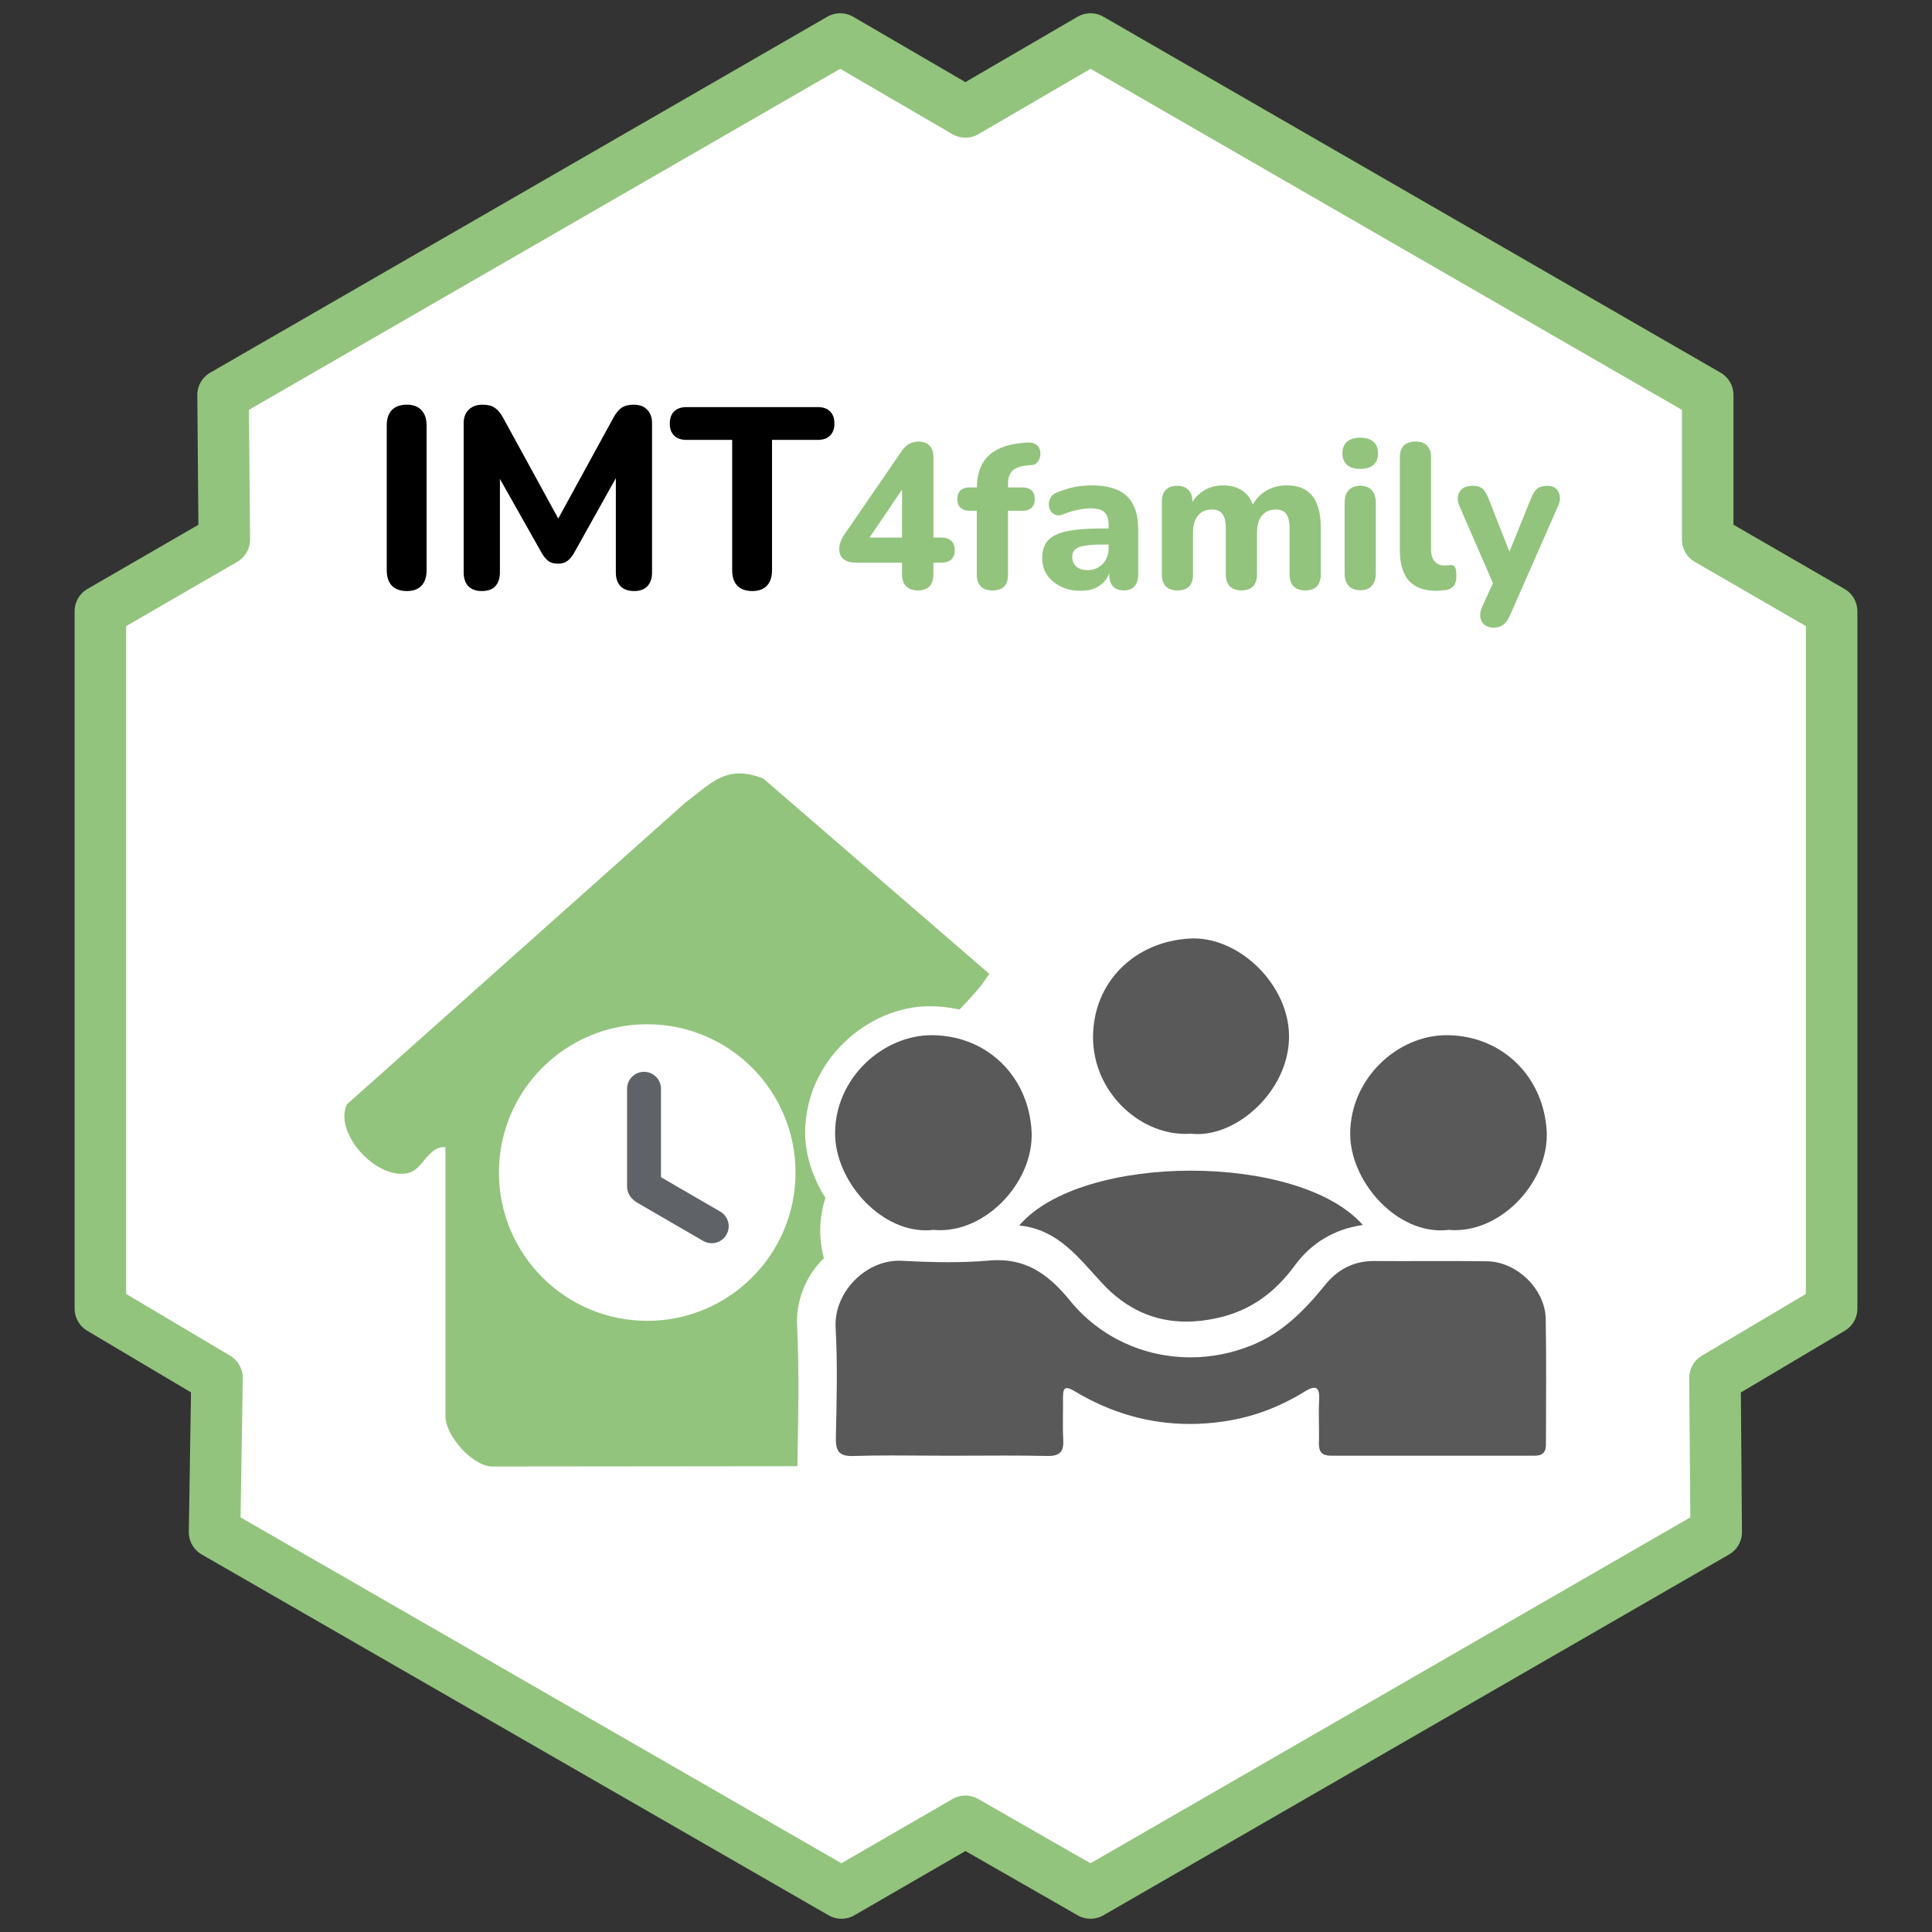 <svg version="1.1" viewBox="0.0 0.0 150.0 150.0" fill="none" stroke="none" stroke-linecap="square" stroke-miterlimit="10" xmlns:xlink="http://www.w3.org/1999/xlink" xmlns="http://www.w3.org/2000/svg"><rect x="0.0" y="0.0" width="150.0" height="150.0" fill="#333333" stroke="none"/><clipPath id="p.0"><path d="m0 0l150.0 0l0 150.0l-150.0 0l0 -150.0z" clip-rule="nonzero"/></clipPath><g clip-path="url(#p.0)"><path fill="#000000" fill-opacity="0.0" d="m0 0l150.0 0l0 150.0l-150.0 0z" fill-rule="evenodd"/><path fill="#ffffff" d="m65.237 3.03l-47.918 27.637l0.095 11.225l-9.621 5.565l0 54.143l9.055 5.376l-0.189 11.98l48.672 28.015l9.621 -5.565l9.715 5.565l48.578 -28.015l-0.094 -11.98l9.055 -5.376l0 -54.143l-9.621 -5.565l0 -11.225l-47.918 -27.637l-9.715 5.66l-9.716 -5.66z" fill-rule="evenodd"/><path stroke="#93c47d" stroke-width="4.0" stroke-linejoin="round" stroke-linecap="butt" d="m65.237 3.03l-47.918 27.637l0.095 11.225l-9.621 5.565l0 54.143l9.055 5.376l-0.189 11.98l48.672 28.015l9.621 -5.565l9.715 5.565l48.578 -28.015l-0.094 -11.98l9.055 -5.376l0 -54.143l-9.621 -5.565l0 -11.225l-47.918 -27.637l-9.715 5.66l-9.716 -5.66z" fill-rule="evenodd"/><path fill="#000000" d="m31.59 45.889q-0.766 0 -1.172 -0.422q-0.391 -0.422 -0.391 -1.188l0 -11.266q0 -0.75 0.391 -1.172q0.406 -0.422 1.172 -0.422q0.734 0 1.125 0.422q0.406 0.422 0.406 1.172l0 11.266q0 0.766 -0.391 1.188q-0.391 0.422 -1.141 0.422zm5.815 0q-0.672 0 -1.047 -0.375q-0.359 -0.391 -0.359 -1.078l0 -11.578q0 -0.672 0.391 -1.047q0.391 -0.391 1.078 -0.391q0.594 0 0.938 0.234q0.359 0.234 0.656 0.781l4.625 8.453l-0.688 0l4.625 -8.453q0.297 -0.547 0.641 -0.781q0.359 -0.234 0.938 -0.234q0.688 0 1.047 0.391q0.375 0.375 0.375 1.047l0 11.578q0 0.688 -0.359 1.078q-0.359 0.375 -1.031 0.375q-0.688 0 -1.062 -0.375q-0.359 -0.391 -0.359 -1.078l0 -8.094l0.438 0l-3.719 6.656q-0.25 0.391 -0.516 0.578q-0.266 0.188 -0.703 0.188q-0.453 0 -0.734 -0.203q-0.266 -0.203 -0.484 -0.562l-3.766 -6.672l0.484 0l0 8.109q0 0.688 -0.359 1.078q-0.344 0.375 -1.047 0.375zm21.004 0q-0.766 0 -1.172 -0.422q-0.391 -0.422 -0.391 -1.188l0 -10.125l-3.547 0q-0.609 0 -0.953 -0.328q-0.344 -0.344 -0.344 -0.938q0 -0.625 0.344 -0.953q0.344 -0.328 0.953 -0.328l10.188 0q0.625 0 0.953 0.328q0.344 0.328 0.344 0.953q0 0.594 -0.344 0.938q-0.328 0.328 -0.953 0.328l-3.547 0l0 10.125q0 0.766 -0.391 1.188q-0.391 0.422 -1.141 0.422z" fill-rule="nonzero"/><path fill="#93c47d" d="m71.268 45.842q-0.578 0 -0.906 -0.312q-0.328 -0.328 -0.328 -0.938l0 -0.906l-3.578 0q-0.594 0 -0.953 -0.266q-0.344 -0.266 -0.344 -0.812q0 -0.312 0.141 -0.641q0.141 -0.344 0.516 -0.844l4.141 -6.031q0.266 -0.406 0.594 -0.609q0.344 -0.203 0.781 -0.203q0.516 0 0.828 0.312q0.312 0.312 0.312 0.938l0 6.203l0.594 0q0.516 0 0.781 0.25q0.281 0.25 0.281 0.734q0 0.453 -0.266 0.719q-0.266 0.25 -0.797 0.25l-0.594 0l0 0.906q0 0.609 -0.312 0.938q-0.312 0.312 -0.891 0.312zm-1.234 -4.109l0 -4.406l0.469 0l-3.406 5.016l0 -0.609l2.938 0zm7.022 4.109q-0.594 0 -0.906 -0.312q-0.312 -0.328 -0.312 -0.922l0 -4.953l-0.578 0q-0.438 0 -0.688 -0.234q-0.25 -0.25 -0.25 -0.656q0 -0.453 0.25 -0.688q0.25 -0.234 0.688 -0.234l1.281 0l-0.703 0.641l0 -0.5q0 -1.703 0.859 -2.547q0.859 -0.859 2.516 -1.031l0.516 -0.047q0.422 -0.031 0.672 0.125q0.25 0.156 0.328 0.422q0.078 0.25 0.031 0.516q-0.047 0.266 -0.219 0.469q-0.172 0.203 -0.453 0.219l-0.234 0.016q-0.859 0.062 -1.234 0.406q-0.359 0.344 -0.359 1.047l0 0.547l-0.312 -0.281l1.453 0q0.453 0 0.688 0.234q0.25 0.234 0.25 0.688q0 0.406 -0.25 0.656q-0.234 0.234 -0.688 0.234l-1.141 0l0 4.953q0 1.234 -1.203 1.234zm6.86 0.031q-0.859 0 -1.547 -0.328q-0.688 -0.344 -1.078 -0.906q-0.375 -0.578 -0.375 -1.312q0 -0.859 0.438 -1.359q0.453 -0.5 1.453 -0.719q1.016 -0.219 2.688 -0.219l0.844 0l0 1.25l-0.828 0q-0.812 0 -1.328 0.094q-0.5 0.078 -0.719 0.297q-0.219 0.203 -0.219 0.562q0 0.453 0.312 0.75q0.312 0.281 0.906 0.281q0.469 0 0.828 -0.219q0.359 -0.219 0.562 -0.594q0.219 -0.375 0.219 -0.859l0 -1.828q0 -0.703 -0.328 -1.0q-0.312 -0.297 -1.094 -0.297q-0.422 0 -0.938 0.109q-0.5 0.094 -1.109 0.328q-0.344 0.172 -0.625 0.078q-0.266 -0.094 -0.406 -0.312q-0.141 -0.234 -0.141 -0.516q0 -0.281 0.156 -0.547q0.156 -0.266 0.531 -0.391q0.75 -0.312 1.406 -0.422q0.672 -0.109 1.234 -0.109q1.219 0 2.016 0.359q0.797 0.359 1.188 1.109q0.406 0.734 0.406 1.906l0 3.547q0 0.594 -0.297 0.922q-0.281 0.312 -0.828 0.312q-0.531 0 -0.828 -0.312q-0.297 -0.328 -0.297 -0.922l0 -0.594l0.109 0.109q-0.094 0.531 -0.406 0.938q-0.312 0.391 -0.797 0.609q-0.484 0.203 -1.109 0.203zm7.506 -0.031q-0.594 0 -0.906 -0.312q-0.312 -0.328 -0.312 -0.922l0 -5.672q0 -0.594 0.312 -0.906q0.312 -0.312 0.875 -0.312q0.578 0 0.875 0.312q0.312 0.312 0.312 0.906l0 1.016l-0.172 -0.641q0.312 -0.734 0.984 -1.172q0.672 -0.453 1.594 -0.453q0.906 0 1.516 0.438q0.609 0.422 0.859 1.328l-0.219 0q0.344 -0.828 1.078 -1.297q0.734 -0.469 1.672 -0.469q0.906 0 1.484 0.359q0.594 0.359 0.875 1.094q0.297 0.719 0.297 1.844l0 3.625q0 0.594 -0.312 0.922q-0.312 0.312 -0.891 0.312q-0.594 0 -0.906 -0.312q-0.312 -0.328 -0.312 -0.922l0 -3.547q0 -0.781 -0.25 -1.141q-0.234 -0.359 -0.828 -0.359q-0.688 0 -1.078 0.484q-0.375 0.469 -0.375 1.359l0 3.203q0 0.594 -0.312 0.922q-0.312 0.312 -0.891 0.312q-0.578 0 -0.906 -0.312q-0.312 -0.328 -0.312 -0.922l0 -3.547q0 -0.781 -0.25 -1.141q-0.25 -0.359 -0.844 -0.359q-0.688 0 -1.078 0.484q-0.375 0.469 -0.375 1.359l0 3.203q0 1.234 -1.203 1.234zm14.193 -0.016q-0.594 0 -0.906 -0.344q-0.312 -0.344 -0.312 -0.969l0 -5.469q0 -0.641 0.312 -0.984q0.312 -0.344 0.906 -0.344q0.578 0 0.891 0.344q0.312 0.344 0.312 0.984l0 5.469q0 0.625 -0.312 0.969q-0.297 0.344 -0.891 0.344zm0 -9.422q-0.672 0 -1.031 -0.312q-0.359 -0.312 -0.359 -0.891q0 -0.594 0.359 -0.906q0.359 -0.312 1.031 -0.312q0.672 0 1.016 0.312q0.359 0.312 0.359 0.906q0 0.578 -0.359 0.891q-0.344 0.312 -1.016 0.312zm5.913 9.469q-1.422 0 -2.141 -0.781q-0.703 -0.797 -0.703 -2.359l0 -7.219q0 -0.609 0.312 -0.922q0.312 -0.312 0.906 -0.312q0.578 0 0.891 0.312q0.312 0.312 0.312 0.922l0 7.109q0 0.656 0.281 0.969q0.281 0.312 0.75 0.312q0.125 0 0.234 -0.016q0.109 -0.016 0.234 -0.016q0.266 -0.031 0.359 0.156q0.109 0.188 0.109 0.734q0 0.469 -0.203 0.719q-0.188 0.25 -0.578 0.328q-0.156 0.016 -0.375 0.031q-0.203 0.031 -0.391 0.031zm4.417 2.859q-0.422 0 -0.703 -0.234q-0.266 -0.219 -0.312 -0.578q-0.047 -0.359 0.125 -0.766l1.078 -2.359l0 0.984l-2.828 -6.5q-0.172 -0.406 -0.109 -0.766q0.062 -0.359 0.344 -0.578q0.297 -0.219 0.828 -0.219q0.438 0 0.703 0.203q0.266 0.203 0.484 0.75l1.891 4.812l-0.516 0l1.953 -4.828q0.219 -0.531 0.5 -0.734q0.281 -0.203 0.766 -0.203q0.422 0 0.656 0.219q0.25 0.219 0.297 0.578q0.062 0.344 -0.125 0.75l-3.75 8.531q-0.25 0.547 -0.547 0.734q-0.297 0.203 -0.734 0.203z" fill-rule="nonzero"/><path fill="#93c47d" d="m49.246 84.758c1.821 0 3.581 0.048 4.18 0.125c0.596 0.066 1.093 0.099 1.49 0.596c0.497 0.663 0.563 8.677 0.397 10.002c-0.099 0.563 -0.099 1.06 -0.629 1.457c-0.376 0.322 -3.143 0.47 -5.762 0.47c-2.226 0 -4.346 -0.107 -4.803 -0.305c-0.232 -0.1 -0.729 -0.563 -0.861 -0.795c-0.663 -1.093 -0.663 -9.339 0 -10.399c0.199 -0.331 0.762 -0.828 1.126 -0.927c0.568 -0.16 2.756 -0.224 4.862 -0.224zm8.155 -24.707c-1.619 0 -2.614 1.083 -4.207 2.277l-26.263 23.415c-0.969 2.059 1.854 5.391 4.219 5.391c0.222 0 0.44 -0.03 0.65 -0.092c1.04 -0.325 1.442 -1.989 2.708 -1.989c0.024 0 0.049 6.4086914E-4 0.074 0.002l0 20.898c0 1.457 1.987 3.776 3.543 3.908l32.424 -0.033c1.027 -3.543 1.49 -7.253 3.776 -10.3l0 0c-0.792 0.205 -1.566 0.301 -2.312 0.301c-6.371 0 -10.72 -7 -6.896 -13.019c1.457 -2.318 3.378 -2.252 4.438 -3.444c0.762 -0.861 1.788 -4.67 2.782 -6.326c1.358 -2.186 3.146 -3.345 4.471 -5.431l-17.553 -15.169c-0.716 -0.272 -1.319 -0.39 -1.854 -0.39z" fill-rule="evenodd"/><path fill="#ffffff" d="m38.737 91.035l0 0c0 -6.359 5.155 -11.514 11.514 -11.514l0 0c3.054 0 5.983 1.213 8.142 3.372c2.159 2.159 3.372 5.088 3.372 8.142l0 0c0 6.359 -5.155 11.514 -11.514 11.514l0 0c-6.359 0 -11.514 -5.155 -11.514 -11.514z" fill-rule="evenodd"/><path fill="#5f6368" d="m48.687 84.532l0 0c0 -0.727 0.589 -1.316 1.316 -1.316l0 0l0 0c0.349 0 0.684 0.139 0.931 0.386c0.247 0.247 0.386 0.582 0.386 0.931l0 7.589c0 0.727 -0.589 1.316 -1.316 1.316l0 0l0 0c-0.727 0 -1.316 -0.589 -1.316 -1.316z" fill-rule="evenodd"/><path fill="#5f6368" d="m49.473 93.374l0 0c-0.63 -0.365 -0.843 -1.171 -0.476 -1.8l0 0l0 0c0.176 -0.302 0.465 -0.522 0.803 -0.611c0.338 -0.089 0.698 -0.041 1.001 0.134l5.12 2.97c0.63 0.365 0.843 1.171 0.476 1.8l0 0l0 0c-0.367 0.629 -1.174 0.842 -1.804 0.477z" fill-rule="evenodd"/><path fill="#ffffff" d="m75.841 96.161c2.74 0 4.548 1.673 6.243 4.09c2.548 3.612 6.349 5.612 10.321 5.612c1.786 0 3.606 -0.405 5.363 -1.248c2.566 -1.232 4.446 -3.439 6.171 -5.903c1.062 -1.566 2.455 -2.464 4.225 -2.464c0.737 0.006 1.473 0.008 2.21 0.008c1.314 0 2.63 -0.006 3.947 -0.006c1.205 0 2.411 0.005 3.62 0.024c2.544 0.051 4.955 2.772 5.021 5.698c0.066 4.132 0.022 8.29 0.022 12.423c0.022 0.821 -0.177 1.283 -0.995 1.283l-17.475 0c-0.752 0 -1.062 -0.333 -1.062 -1.206c0.044 -1.437 -0.044 -2.875 0.022 -4.312c0.042 -0.872 -0.083 -1.267 -0.424 -1.267c-0.201 0 -0.476 0.137 -0.837 0.394c-2.146 1.54 -4.49 2.567 -6.99 2.977c-0.97 0.164 -1.928 0.245 -2.873 0.245c-3.495 0 -6.813 -1.112 -9.913 -3.274c-0.295 -0.207 -0.506 -0.307 -0.655 -0.307c-0.276 0 -0.341 0.341 -0.341 0.974c0.022 1.36 -0.044 2.746 0.022 4.132c0.065 1.2 -0.248 1.669 -1.307 1.669c-0.028 0 -0.057 -2.5177002E-4 -0.087 -9.994507E-4c-1.195 -0.033 -2.393 -0.043 -3.592 -0.043c-1.599 0 -3.199 0.017 -4.792 0.017c-1.646 0 -3.299 -0.028 -4.952 -0.028c-1.101 0 -2.202 0.012 -3.299 0.053c-0.056 0.002 -0.11 0.004 -0.162 0.004c-1.104 0 -1.386 -0.527 -1.365 -1.826c0.066 -3.67 0.155 -7.34 -0.022 -11.011c-0.151 -3.473 2.529 -6.655 5.447 -6.655c0.079 0 0.159 0.002 0.238 0.007c1.338 0.082 2.683 0.142 4.023 0.142c1.186 0 2.369 -0.047 3.542 -0.167c0.241 -0.024 0.475 -0.035 0.702 -0.035z" fill-rule="evenodd"/><path fill="#ffffff" d="m72.175 78.124c0.058 0 0.116 5.0354004E-4 0.174 0.002c5.511 0.103 9.555 4.224 9.838 9.632c0.246 4.83 -4.246 9.896 -9.169 9.896c-0.222 0 -0.445 -0.01 -0.669 -0.031c-0.255 0.03 -0.511 0.045 -0.765 0.045c-4.696 0 -9.098 -5.04 -9.073 -9.755c0.025 -5.573 4.854 -9.789 9.665 -9.789z" fill-rule="evenodd"/><path fill="#ffffff" d="m114.432 77.691c0.049 0 0.099 4.348755E-4 0.148 0.002c4.734 0.088 8.207 3.628 8.472 8.251c0.212 4.198 -3.682 8.519 -7.882 8.519c-0.182 0 -0.364 -0.008 -0.546 -0.025c-0.23 0.028 -0.46 0.042 -0.688 0.042c-4.095 0 -7.805 -4.377 -7.784 -8.337c0.022 -4.744 4.085 -8.451 8.28 -8.451z" fill-rule="evenodd"/><path fill="#ffffff" d="m92.697 69.37c4.052 0 8.104 4.012 8.19 8.279c0.105 4.524 -4.114 8.548 -7.858 8.548c-0.191 0 -0.382 -0.01 -0.57 -0.032c-0.161 0.012 -0.323 0.018 -0.484 0.018c-4.02 0 -7.965 -3.657 -7.944 -8.357c0.022 -4.734 3.628 -8.229 8.406 -8.45c0.087 -0.004 0.173 -0.006 0.26 -0.006z" fill-rule="evenodd"/><path fill="#ffffff" d="m92.457 89.345c6.012 0 12.035 1.554 14.779 4.673c-2.5 0.354 -4.446 1.593 -5.795 3.406c-1.748 2.389 -3.827 3.96 -6.747 4.601c-0.915 0.202 -1.796 0.303 -2.643 0.303c-2.779 0 -5.194 -1.09 -7.245 -3.311c-2.013 -2.168 -3.782 -4.623 -7.123 -4.955c2.675 -3.141 8.719 -4.717 14.774 -4.717z" fill-rule="evenodd"/><path fill="#595959" d="m77.471 97.837c2.473 0 4.106 1.302 5.636 3.182c2.3 2.81 5.731 4.366 9.316 4.366c1.612 0 3.255 -0.315 4.841 -0.971c2.316 -0.958 4.013 -2.676 5.571 -4.592c0.959 -1.218 2.216 -1.917 3.814 -1.917c0.665 0.004 1.33 0.006 1.995 0.006c1.186 0 2.374 -0.004 3.563 -0.004c1.087 0 2.176 0.004 3.268 0.019c2.296 0.04 4.473 2.156 4.533 4.433c0.06 3.215 0.02 6.45 0.02 9.664c0.02 0.639 -0.16 0.998 -0.898 0.998l-15.775 0c-0.679 0 -0.958 -0.259 -0.958 -0.938c0.04 -1.118 -0.04 -2.237 0.02 -3.355c0.038 -0.679 -0.075 -0.985 -0.382 -0.985c-0.181 0 -0.43 0.107 -0.756 0.307c-1.937 1.198 -4.053 1.997 -6.31 2.316c-0.876 0.128 -1.74 0.191 -2.593 0.191c-3.155 0 -6.15 -0.865 -8.948 -2.547c-0.266 -0.161 -0.456 -0.239 -0.591 -0.239c-0.249 0 -0.308 0.265 -0.308 0.758c0.02 1.058 -0.04 2.137 0.02 3.215c0.058 0.933 -0.224 1.299 -1.18 1.299c-0.026 0 -0.052 -1.9836426E-4 -0.078 -7.7819824E-4c-1.078 -0.026 -2.16 -0.033 -3.243 -0.033c-1.443 0 -2.888 0.013 -4.325 0.013c-1.486 0 -2.978 -0.021 -4.47 -0.021c-0.994 0 -1.988 0.01 -2.978 0.041c-0.05 0.002 -0.099 0.003 -0.146 0.003c-0.997 0 -1.251 -0.41 -1.232 -1.421c0.06 -2.855 0.14 -5.711 -0.02 -8.566c-0.136 -2.702 2.283 -5.177 4.917 -5.177c0.071 0 0.143 0.002 0.215 0.005c1.208 0.064 2.422 0.11 3.632 0.11c1.07 0 2.138 -0.036 3.197 -0.13c0.217 -0.019 0.429 -0.027 0.634 -0.027z" fill-rule="evenodd"/><path fill="#595959" d="m72.329 80.371c0.045 0 0.09 3.8909912E-4 0.135 0.001c4.273 0.08 7.408 3.275 7.628 7.468c0.191 3.745 -3.292 7.672 -7.109 7.672c-0.172 0 -0.345 -0.008 -0.519 -0.024c-0.198 0.024 -0.396 0.035 -0.593 0.035c-3.64 0 -7.053 -3.907 -7.034 -7.563c0.02 -4.321 3.763 -7.589 7.493 -7.589z" fill-rule="evenodd"/><path fill="#595959" d="m112.305 80.371c0.044 0 0.089 3.8909912E-4 0.133 0.001c4.273 0.08 7.408 3.275 7.648 7.448c0.191 3.79 -3.323 7.69 -7.115 7.69c-0.164 0 -0.328 -0.007 -0.493 -0.022c-0.208 0.025 -0.415 0.038 -0.621 0.038c-3.697 0 -7.046 -3.951 -7.027 -7.526c0.02 -4.283 3.687 -7.629 7.474 -7.629z" fill-rule="evenodd"/><path fill="#595959" d="m92.686 72.86c3.657 0 7.315 3.622 7.393 7.473c0.095 4.084 -3.714 7.716 -7.093 7.716c-0.173 0 -0.345 -0.009 -0.515 -0.029c-0.146 0.011 -0.291 0.016 -0.437 0.016c-3.629 0 -7.19 -3.301 -7.171 -7.544c0.02 -4.273 3.275 -7.428 7.588 -7.628c0.078 -0.003 0.156 -0.005 0.234 -0.005z" fill-rule="evenodd"/><path fill="#595959" d="m92.469 90.89c5.427 0 10.864 1.403 13.341 4.218c-2.256 0.319 -4.013 1.438 -5.231 3.075c-1.577 2.156 -3.454 3.574 -6.09 4.153c-0.826 0.182 -1.621 0.273 -2.386 0.273c-2.508 0 -4.688 -0.984 -6.54 -2.989c-1.817 -1.957 -3.414 -4.173 -6.429 -4.473c2.415 -2.835 7.871 -4.258 13.336 -4.258z" fill-rule="evenodd"/></g></svg>